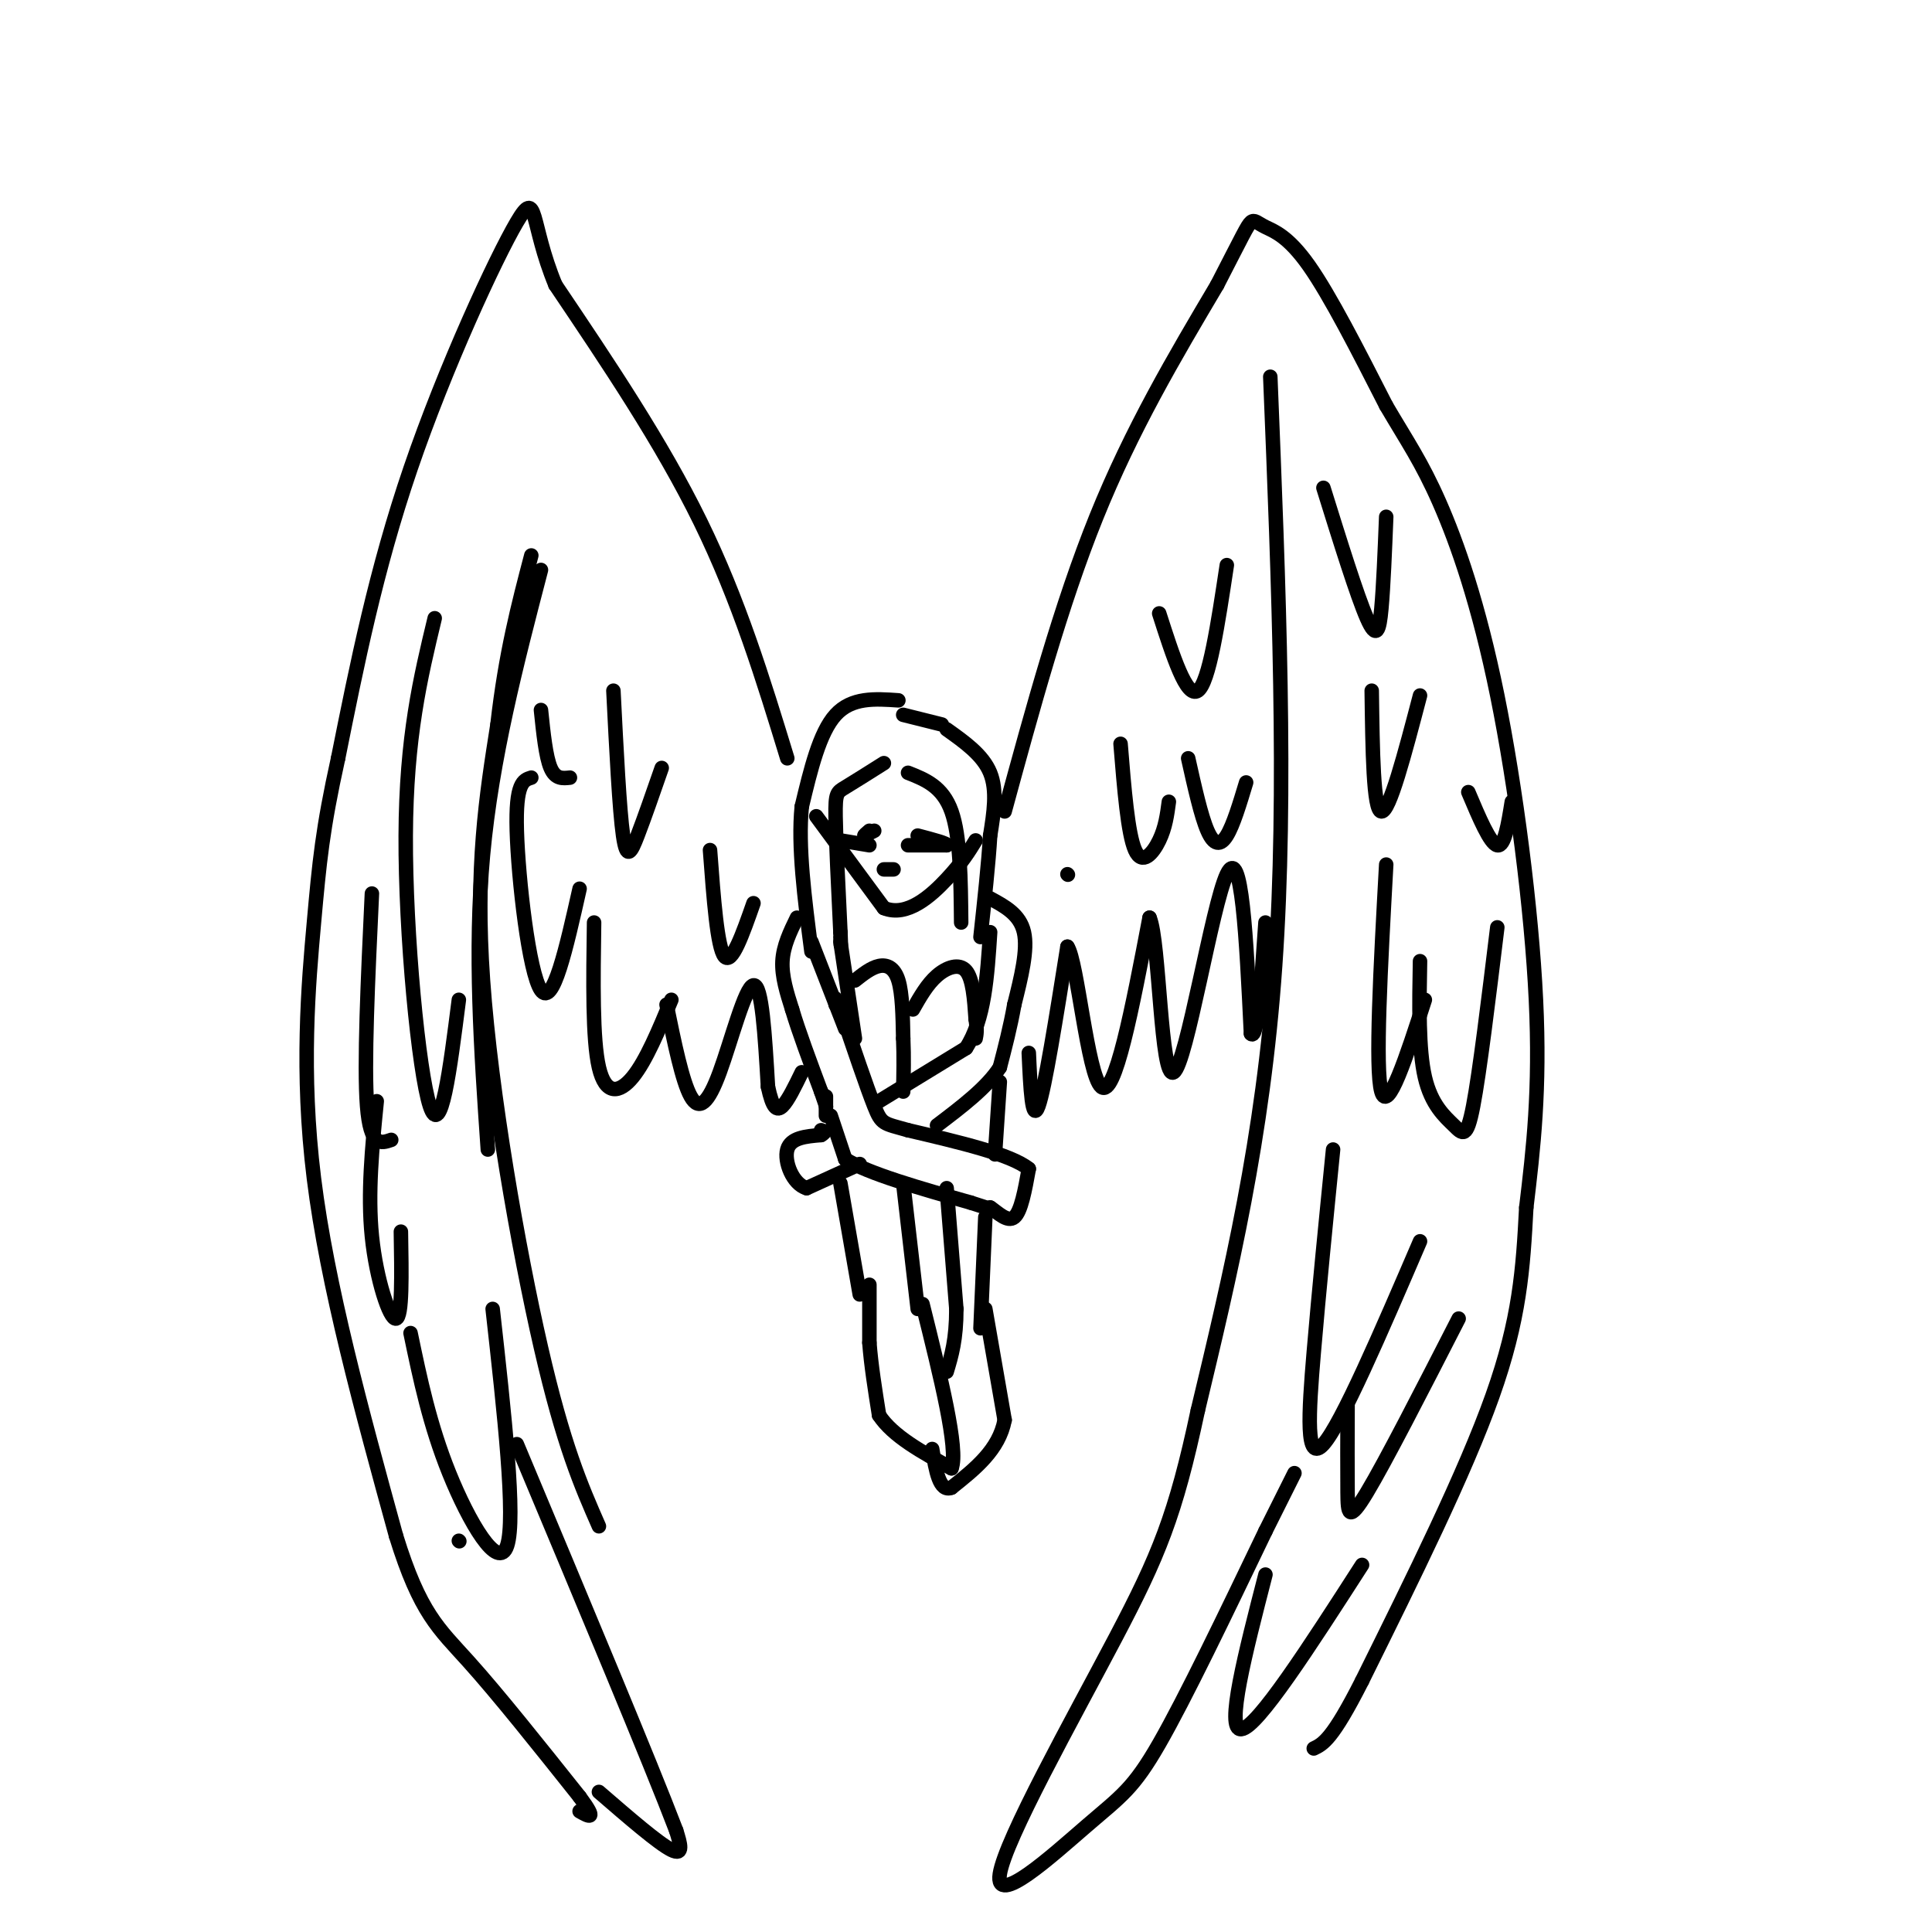<svg viewBox='0 0 400 400' version='1.1' xmlns='http://www.w3.org/2000/svg' xmlns:xlink='http://www.w3.org/1999/xlink'><g fill='none' stroke='rgb(0,0,0)' stroke-width='3' stroke-linecap='round' stroke-linejoin='round'><path d='M169,169c0.000,0.000 14.000,19.000 14,19'/><path d='M183,188c4.800,1.978 9.800,-2.578 13,-6c3.200,-3.422 4.600,-5.711 6,-8'/><path d='M188,175c0.000,0.000 8.000,0.000 8,0'/><path d='M196,175c0.333,-0.333 -2.833,-1.167 -6,-2'/><path d='M181,172c0.000,0.000 -2.000,1.000 -2,1'/><path d='M179,173c-0.167,0.000 0.417,-0.500 1,-1'/><path d='M180,175c0.000,0.000 -6.000,-1.000 -6,-1'/><path d='M183,180c0.000,0.000 2.000,0.000 2,0'/><path d='M183,158c-3.133,1.978 -6.267,3.956 -8,5c-1.733,1.044 -2.067,1.156 -2,6c0.067,4.844 0.533,14.422 1,24'/><path d='M174,193c0.167,4.167 0.083,2.583 0,1'/><path d='M188,160c3.583,1.417 7.167,2.833 9,8c1.833,5.167 1.917,14.083 2,23'/><path d='M186,145c-4.833,-0.333 -9.667,-0.667 -13,3c-3.333,3.667 -5.167,11.333 -7,19'/><path d='M166,167c-0.833,8.167 0.583,19.083 2,30'/><path d='M196,151c3.750,2.667 7.500,5.333 9,9c1.500,3.667 0.750,8.333 0,13'/><path d='M205,173c-0.333,5.667 -1.167,13.333 -2,21'/><path d='M165,190c-1.417,2.917 -2.833,5.833 -3,9c-0.167,3.167 0.917,6.583 2,10'/><path d='M164,209c1.333,4.500 3.667,10.750 6,17'/><path d='M170,226c1.167,3.333 1.083,3.167 1,3'/><path d='M172,231c0.000,0.000 3.000,9.000 3,9'/><path d='M175,240c4.833,3.000 15.417,6.000 26,9'/><path d='M201,249c5.000,1.667 4.500,1.333 4,1'/><path d='M205,250c1.600,1.044 3.600,3.156 5,2c1.400,-1.156 2.200,-5.578 3,-10'/><path d='M213,242c-3.667,-3.000 -14.333,-5.500 -25,-8'/><path d='M188,234c-5.133,-1.467 -5.467,-1.133 -7,-5c-1.533,-3.867 -4.267,-11.933 -7,-20'/><path d='M174,209c-1.333,-3.500 -1.167,-2.250 -1,-1'/><path d='M168,195c0.000,0.000 7.000,18.000 7,18'/><path d='M174,195c0.000,0.000 3.000,20.000 3,20'/><path d='M205,186c3.083,1.667 6.167,3.333 7,7c0.833,3.667 -0.583,9.333 -2,15'/><path d='M210,208c-0.833,4.667 -1.917,8.833 -3,13'/><path d='M207,221c-2.667,4.167 -7.833,8.083 -13,12'/><path d='M178,241c0.000,0.000 -11.000,5.000 -11,5'/><path d='M167,246c-2.911,-0.867 -4.689,-5.533 -4,-8c0.689,-2.467 3.844,-2.733 7,-3'/><path d='M170,235c1.167,-0.667 0.583,-0.833 0,-1'/><path d='M182,228c0.000,0.000 18.000,-11.000 18,-11'/><path d='M200,217c3.833,-5.833 4.417,-14.917 5,-24'/><path d='M177,203c1.689,-1.333 3.378,-2.667 5,-3c1.622,-0.333 3.178,0.333 4,3c0.822,2.667 0.911,7.333 1,12'/><path d='M187,215c0.167,3.833 0.083,7.417 0,11'/><path d='M189,209c1.489,-2.622 2.978,-5.244 5,-7c2.022,-1.756 4.578,-2.644 6,-1c1.422,1.644 1.711,5.822 2,10'/><path d='M202,211c0.333,2.333 0.167,3.167 0,4'/><path d='M174,245c0.000,0.000 4.000,23.000 4,23'/><path d='M171,227c0.000,0.000 0.000,4.000 0,4'/><path d='M187,245c0.000,0.000 3.000,26.000 3,26'/><path d='M207,224c0.000,0.000 -1.000,15.000 -1,15'/><path d='M204,252c0.000,0.000 -1.000,23.000 -1,23'/><path d='M180,266c0.000,0.000 0.000,12.000 0,12'/><path d='M180,278c0.333,4.500 1.167,9.750 2,15'/><path d='M182,293c2.833,4.333 8.917,7.667 15,11'/><path d='M197,304c1.500,-3.833 -2.250,-18.917 -6,-34'/><path d='M196,246c0.000,0.000 2.000,25.000 2,25'/><path d='M198,271c0.000,6.333 -1.000,9.667 -2,13'/><path d='M204,271c0.000,0.000 4.000,23.000 4,23'/><path d='M208,294c-1.167,6.167 -6.083,10.083 -11,14'/><path d='M197,308c-2.500,1.000 -3.250,-3.500 -4,-8'/><path d='M160,412c-3.083,0.833 -6.167,1.667 -7,4c-0.833,2.333 0.583,6.167 2,10'/><path d='M187,148c0.000,0.000 8.000,2.000 8,2'/><path d='M208,168c5.833,-21.417 11.667,-42.833 19,-61c7.333,-18.167 16.167,-33.083 25,-48'/><path d='M252,59c5.364,-10.396 6.273,-12.384 7,-13c0.727,-0.616 1.273,0.142 3,1c1.727,0.858 4.636,1.817 9,8c4.364,6.183 10.182,17.592 16,29'/><path d='M287,84c4.373,7.459 7.306,11.608 11,20c3.694,8.392 8.148,21.029 12,40c3.852,18.971 7.100,44.278 8,63c0.900,18.722 -0.550,30.861 -2,43'/><path d='M316,250c-0.667,12.733 -1.333,23.067 -7,39c-5.667,15.933 -16.333,37.467 -27,59'/><path d='M282,348c-6.167,12.167 -8.083,13.083 -10,14'/><path d='M263,78c1.750,43.167 3.500,86.333 1,122c-2.500,35.667 -9.250,63.833 -16,92'/><path d='M248,292c-4.622,21.777 -8.178,30.219 -17,47c-8.822,16.781 -22.911,41.900 -24,49c-1.089,7.100 10.822,-3.819 18,-10c7.178,-6.181 9.622,-7.623 15,-17c5.378,-9.377 13.689,-26.688 22,-44'/><path d='M262,317c4.667,-9.333 5.333,-10.667 6,-12'/><path d='M262,326c-4.167,16.167 -8.333,32.333 -5,32c3.333,-0.333 14.167,-17.167 25,-34'/><path d='M279,291c-0.022,6.800 -0.044,13.600 0,18c0.044,4.400 0.156,6.400 4,0c3.844,-6.400 11.422,-21.200 19,-36'/><path d='M276,238c-1.467,14.689 -2.933,29.378 -4,42c-1.067,12.622 -1.733,23.178 2,19c3.733,-4.178 11.867,-23.089 20,-42'/><path d='M294,199c-0.167,9.113 -0.333,18.226 1,24c1.333,5.774 4.167,8.208 6,10c1.833,1.792 2.667,2.940 4,-4c1.333,-6.940 3.167,-21.970 5,-37'/><path d='M287,179c-1.167,21.167 -2.333,42.333 -1,47c1.333,4.667 5.167,-7.167 9,-19'/><path d='M284,143c0.167,12.417 0.333,24.833 2,25c1.667,0.167 4.833,-11.917 8,-24'/><path d='M304,164c2.250,5.333 4.500,10.667 6,11c1.500,0.333 2.250,-4.333 3,-9'/><path d='M274,101c3.489,11.200 6.978,22.400 9,27c2.022,4.600 2.578,2.600 3,-2c0.422,-4.600 0.711,-11.800 1,-19'/><path d='M213,218c0.333,7.333 0.667,14.667 2,11c1.333,-3.667 3.667,-18.333 6,-33'/><path d='M221,196c2.044,2.867 4.156,26.533 7,29c2.844,2.467 6.422,-16.267 10,-35'/><path d='M238,190c2.083,4.655 2.292,33.792 5,32c2.708,-1.792 7.917,-34.512 11,-41c3.083,-6.488 4.042,13.256 5,33'/><path d='M259,214c1.333,1.667 2.167,-10.667 3,-23'/><path d='M240,127c2.833,8.833 5.667,17.667 8,16c2.333,-1.667 4.167,-13.833 6,-26'/><path d='M246,157c1.333,5.978 2.667,11.956 4,15c1.333,3.044 2.667,3.156 4,1c1.333,-2.156 2.667,-6.578 4,-11'/><path d='M232,154c0.756,9.333 1.511,18.667 3,22c1.489,3.333 3.711,0.667 5,-2c1.289,-2.667 1.644,-5.333 2,-8'/><path d='M221,181c0.000,0.000 0.100,0.100 0.1,0.1'/><path d='M163,157c-5.000,-16.333 -10.000,-32.667 -18,-49c-8.000,-16.333 -19.000,-32.667 -30,-49'/><path d='M115,59c-5.321,-12.845 -3.625,-20.458 -8,-13c-4.375,7.458 -14.821,29.988 -22,51c-7.179,21.012 -11.089,40.506 -15,60'/><path d='M70,157c-3.250,14.702 -3.875,21.458 -5,34c-1.125,12.542 -2.750,30.869 0,53c2.750,22.131 9.875,48.065 17,74'/><path d='M82,318c4.956,16.044 8.844,19.156 15,26c6.156,6.844 14.578,17.422 23,28'/><path d='M120,372c3.833,5.167 1.917,4.083 0,3'/><path d='M124,371c6.167,5.333 12.333,10.667 15,12c2.667,1.333 1.833,-1.333 1,-4'/><path d='M140,379c-5.333,-14.000 -19.167,-47.000 -33,-80'/><path d='M85,276c1.978,9.489 3.956,18.978 8,29c4.044,10.022 10.156,20.578 12,15c1.844,-5.578 -0.578,-27.289 -3,-49'/><path d='M78,228c-0.956,9.533 -1.911,19.067 -1,28c0.911,8.933 3.689,17.267 5,17c1.311,-0.267 1.156,-9.133 1,-18'/><path d='M124,316c-3.667,-8.356 -7.333,-16.711 -12,-37c-4.667,-20.289 -10.333,-52.511 -12,-76c-1.667,-23.489 0.667,-38.244 3,-53'/><path d='M103,150c1.667,-14.667 4.333,-24.833 7,-35'/><path d='M90,128c-2.956,12.289 -5.911,24.578 -6,45c-0.089,20.422 2.689,48.978 5,56c2.311,7.022 4.156,-7.489 6,-22'/><path d='M77,185c-0.833,17.750 -1.667,35.500 -1,44c0.667,8.500 2.833,7.750 5,7'/><path d='M95,319c0.000,0.000 0.100,0.100 0.1,0.1'/><path d='M110,161c-1.644,0.511 -3.289,1.022 -3,11c0.289,9.978 2.511,29.422 5,33c2.489,3.578 5.244,-8.711 8,-21'/><path d='M123,191c-0.178,12.089 -0.356,24.178 1,30c1.356,5.822 4.244,5.378 7,2c2.756,-3.378 5.378,-9.689 8,-16'/><path d='M138,208c1.625,7.935 3.250,15.869 5,19c1.750,3.131 3.625,1.458 6,-5c2.375,-6.458 5.250,-17.702 7,-18c1.750,-0.298 2.375,10.351 3,21'/><path d='M159,225c0.956,4.467 1.844,5.133 3,4c1.156,-1.133 2.578,-4.067 4,-7'/><path d='M127,143c0.622,12.356 1.244,24.711 2,30c0.756,5.289 1.644,3.511 3,0c1.356,-3.511 3.178,-8.756 5,-14'/><path d='M147,176c0.750,10.083 1.500,20.167 3,22c1.500,1.833 3.750,-4.583 6,-11'/><path d='M112,147c0.500,4.833 1.000,9.667 2,12c1.000,2.333 2.500,2.167 4,2'/><path d='M112,118c-5.083,19.500 -10.167,39.000 -12,59c-1.833,20.000 -0.417,40.500 1,61'/></g>
</svg>